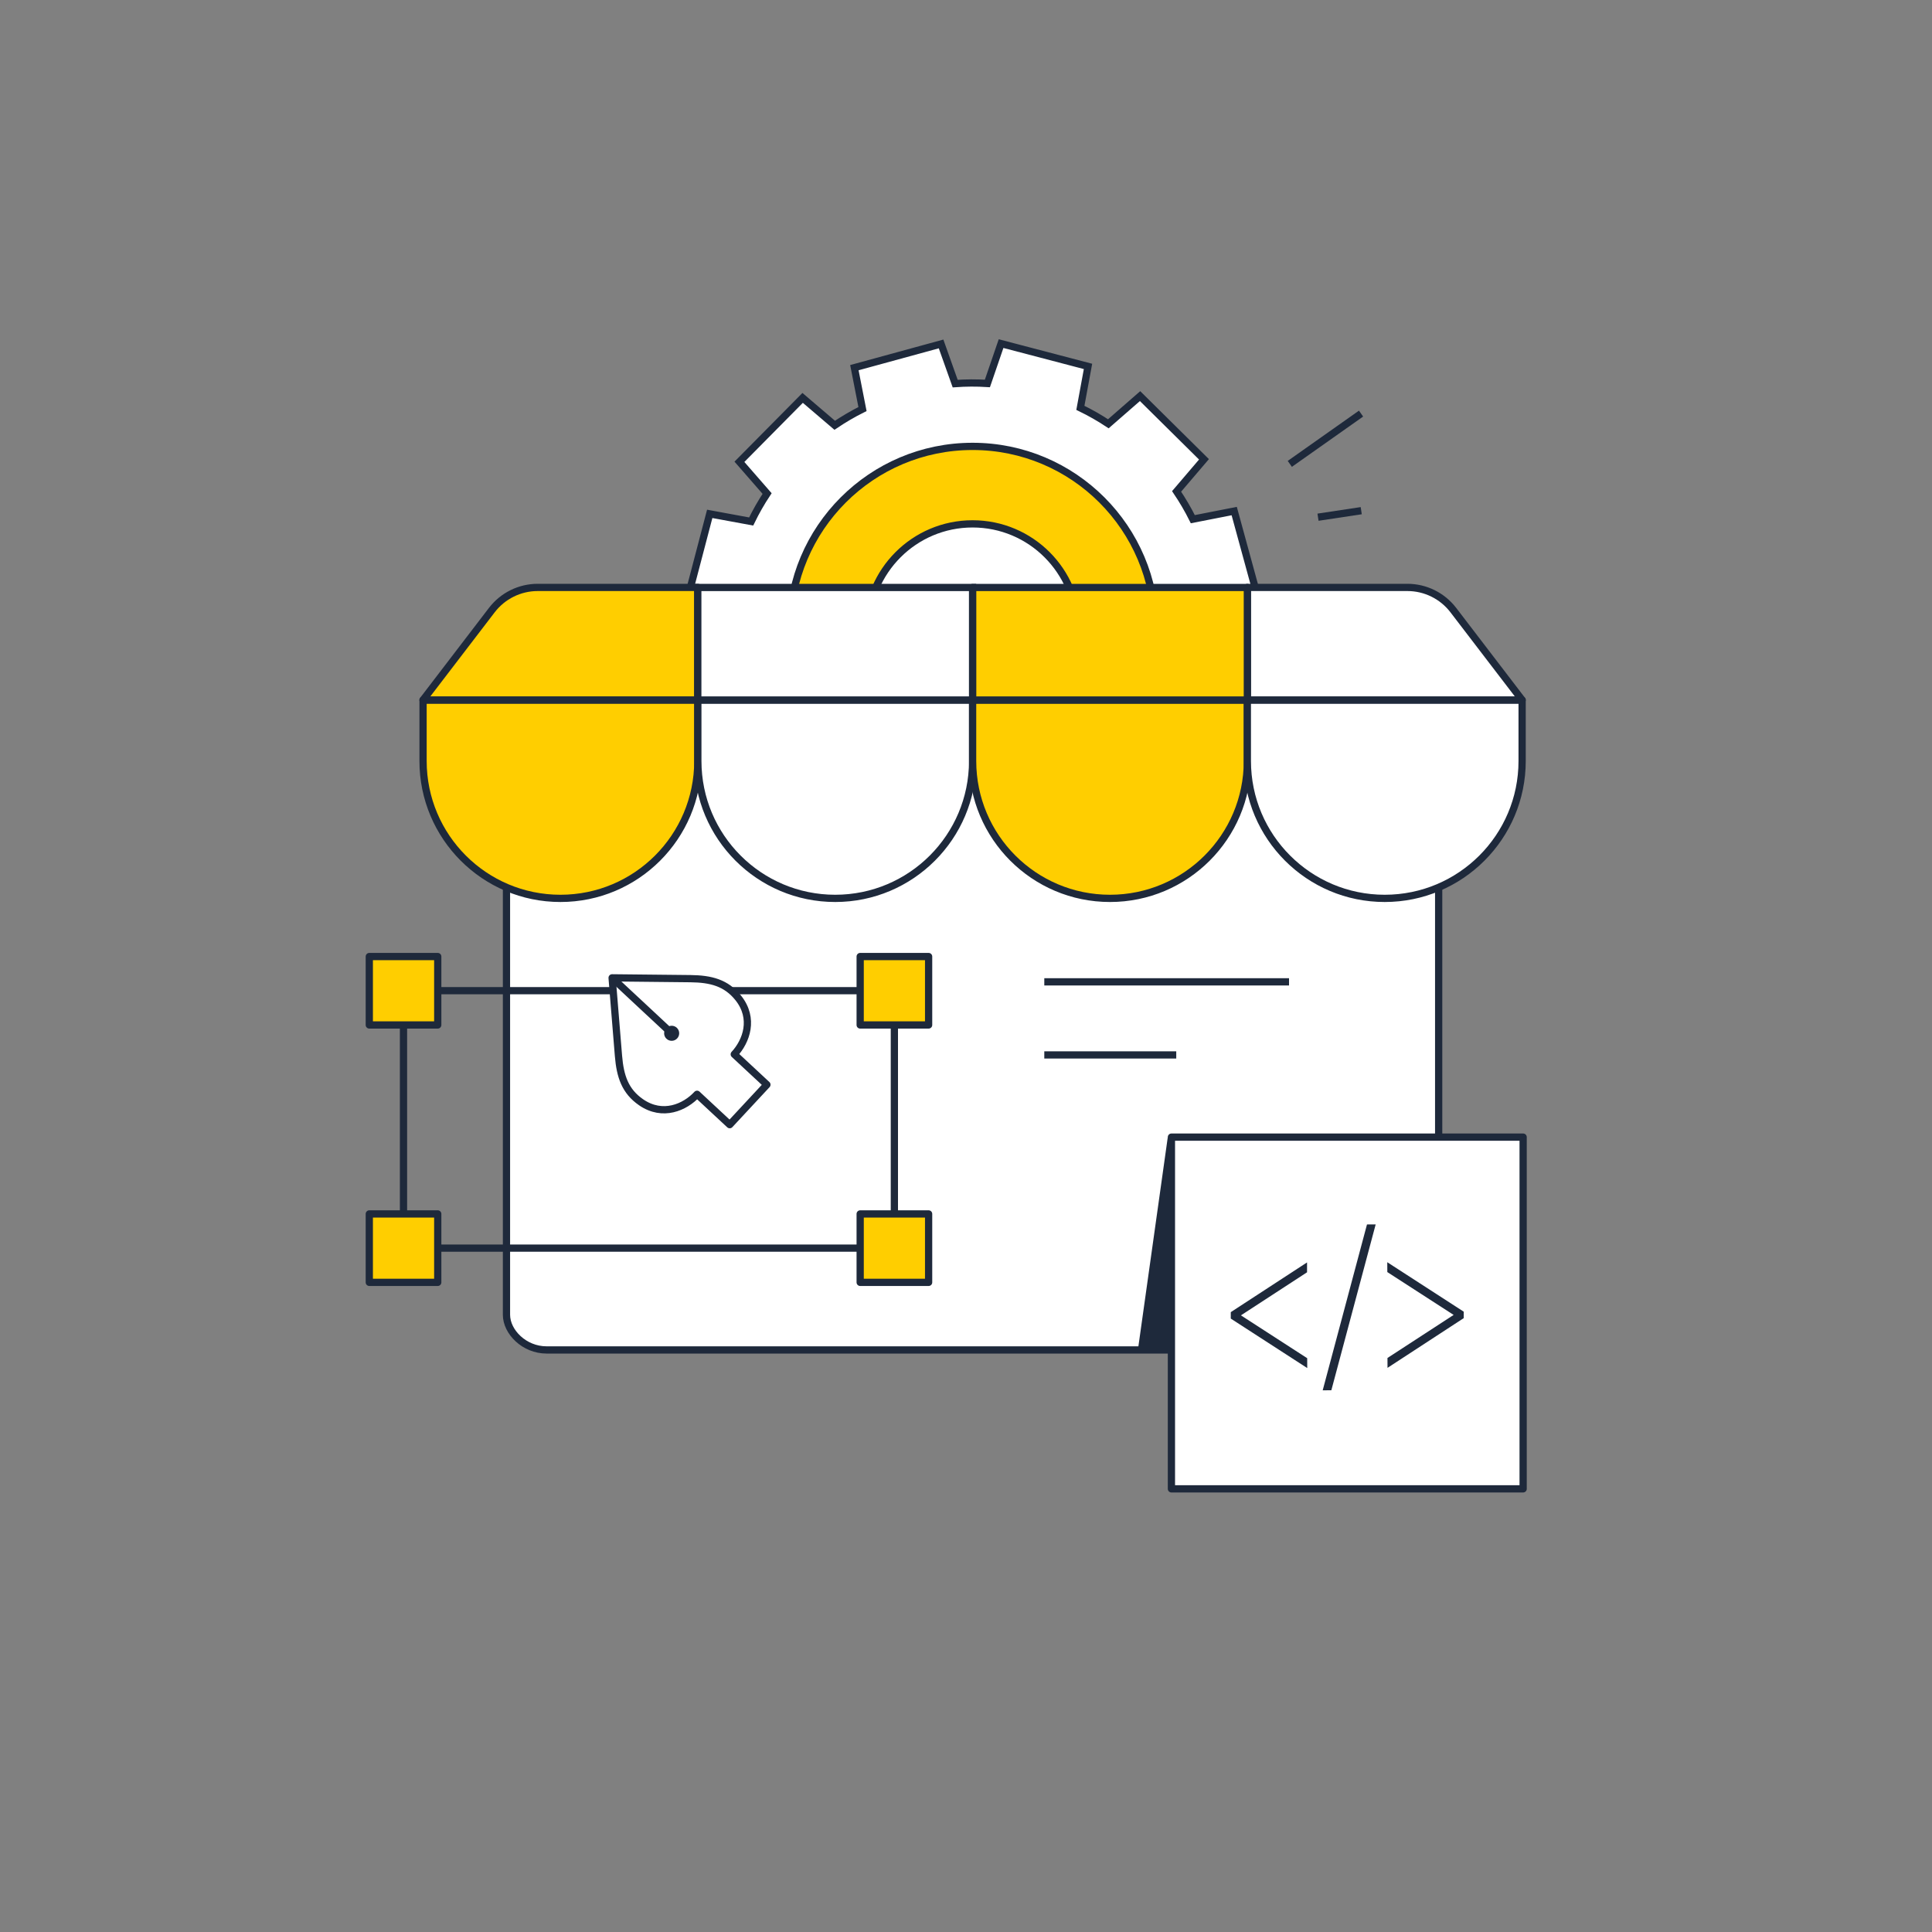 <?xml version="1.0" encoding="utf-8"?>
<!-- Generator: Adobe Illustrator 28.3.0, SVG Export Plug-In . SVG Version: 6.00 Build 0)  -->
<svg version="1.1" id="Layer_1" xmlns="http://www.w3.org/2000/svg" xmlns:xlink="http://www.w3.org/1999/xlink" x="0px" y="0px"
	 viewBox="0 0 400 400" style="enable-background:new 0 0 400 400;" xml:space="preserve">
<rect x="0" y="0" width="400" height="400" fill="#808080" stroke="none"/>
<style type="text/css">
	.st0{fill:#FFCE00;stroke:#1E293B;stroke-width:1.5;stroke-linejoin:round;stroke-miterlimit:10;}
	.st1{fill:none;stroke:#1E293B;stroke-width:1.5;stroke-linejoin:round;stroke-miterlimit:10;}
	.st2{fill:none;stroke:#1E293B;stroke-width:1.5;stroke-linejoin:round;}
	.st3{fill:none;stroke:#1E293B;stroke-width:1.5;stroke-linejoin:round;stroke-dasharray:6.102,6.102;}
	.st4{fill:none;stroke:#1E293B;stroke-width:1.5;stroke-linejoin:round;stroke-miterlimit:10;stroke-dasharray:6;}
	.st5{fill:#FFFFFF;stroke:#1E293B;stroke-width:1.5;stroke-linejoin:round;stroke-miterlimit:10;}
	.st6{fill:#FBC200;stroke:#1E293B;stroke-width:1.5;stroke-linejoin:round;stroke-miterlimit:10;}
	.st7{fill:#FBC200;}
	.st8{fill:#FFFFFF;}
	.st9{fill:none;stroke:#1E293B;stroke-width:1.5;stroke-linejoin:round;stroke-dasharray:11.918,11.918;}
	.st10{fill:none;stroke:#1E293B;stroke-linejoin:round;stroke-miterlimit:10;}
	.st11{fill:#FFFFFF;stroke:#1E293B;stroke-linejoin:round;stroke-miterlimit:10;}
	.st12{fill:#FBC200;stroke:#1E293B;stroke-linejoin:round;stroke-miterlimit:10;}
	.st13{fill:#252058;stroke:#1E293B;stroke-linejoin:round;stroke-miterlimit:10;}
	.st14{fill:#252058;stroke:#1E293B;stroke-width:0.1;stroke-linejoin:round;stroke-miterlimit:10;}
	.st15{fill:#252058;stroke:#1E293B;stroke-width:0.25;stroke-linejoin:round;stroke-miterlimit:10;}
	.st16{fill:#252058;}
	.st17{fill:#FFFFFF;stroke:#1E293B;stroke-linecap:round;stroke-linejoin:round;stroke-miterlimit:10;}
	.st18{fill:#FBC200;stroke:#1E293B;stroke-linecap:round;stroke-linejoin:round;stroke-miterlimit:10;}
	.st19{fill:#252058;stroke:#1E293B;stroke-linecap:round;stroke-linejoin:round;stroke-miterlimit:10;}
	.st20{enable-background:new    ;}
	.st21{clip-path:url(#SVGID_00000051346083326756461860000004995726871941021374_);}
	.st22{fill:#1E293B;}
	.st23{clip-path:url(#SVGID_00000175283360336939167440000016270442027541677190_);}
	.st24{fill:#FFFFFF;stroke:#1E293B;stroke-width:0.971;stroke-linecap:round;stroke-linejoin:round;stroke-miterlimit:10;}
	.st25{fill:#FFFFFF;stroke:#1E293B;stroke-width:0.881;stroke-linejoin:round;stroke-miterlimit:10;}
	.st26{fill:#FBC200;stroke:#1E293B;stroke-width:1.056;stroke-linecap:round;stroke-linejoin:round;stroke-miterlimit:10;}
	.st27{fill:#1DD80E;}
	.st28{fill:#FBC200;stroke:#1E293B;stroke-width:0.884;stroke-linecap:round;stroke-linejoin:round;stroke-miterlimit:10;}
	.st29{fill:#FBC200;stroke:#1E293B;stroke-width:0.515;stroke-linecap:round;stroke-linejoin:round;stroke-miterlimit:10;}
	.st30{fill:none;stroke:#1E293B;stroke-width:5;stroke-linecap:round;stroke-linejoin:round;stroke-miterlimit:10;}
	.st31{fill:#FBC200;stroke:#1E293B;stroke-width:0.575;stroke-linecap:round;stroke-linejoin:round;stroke-miterlimit:10;}
	.st32{fill:none;stroke:#1E293B;stroke-width:0.575;stroke-linecap:round;stroke-linejoin:round;stroke-miterlimit:10;}
	.st33{fill:none;}
	.st34{fill:none;stroke:#1E293B;stroke-width:0.971;stroke-linecap:round;stroke-linejoin:round;stroke-miterlimit:10;}
	.st35{fill:#FFFFFF;stroke:#1E293B;stroke-width:0.971;stroke-linejoin:round;stroke-miterlimit:10;}
	.st36{fill:none;stroke:#1E293B;stroke-linecap:round;stroke-linejoin:round;stroke-miterlimit:10;}
	.st37{fill:#242157;}
	.st38{fill:#252058;stroke:#1E293B;stroke-width:1.5;stroke-linejoin:round;stroke-miterlimit:10;}
	.st39{fill:none;stroke:#1E293B;stroke-width:22;stroke-miterlimit:10;}
	.st40{fill:none;stroke:#1E293B;stroke-width:22;stroke-linecap:square;stroke-linejoin:bevel;stroke-miterlimit:10;}
	.st41{fill:none;stroke:#000000;stroke-width:2;stroke-linecap:round;stroke-linejoin:round;stroke-miterlimit:10;}
	.st42{fill:#FFCF00;stroke:#000000;stroke-width:2;stroke-linecap:round;stroke-linejoin:round;stroke-miterlimit:10;}
	.st43{stroke:#000000;stroke-width:2;stroke-linecap:round;stroke-linejoin:round;stroke-miterlimit:10;}
	.st44{fill:#FFFFFF;stroke:#FFFFFF;stroke-width:2;stroke-linejoin:round;stroke-miterlimit:10;}
	.st45{fill:none;stroke:#000000;stroke-width:2;stroke-linejoin:round;stroke-miterlimit:10;}
	.st46{fill:none;stroke:#FFFFFF;stroke-width:2.3;stroke-linejoin:round;stroke-miterlimit:10;}
	.st47{fill:#FFCF00;}
	.st48{fill:#FFE578;stroke:#FFE578;stroke-width:2;stroke-linejoin:round;stroke-miterlimit:10;}
	.st49{fill:#FFFFFF;stroke:#FFFFFF;stroke-width:2.5;stroke-linejoin:round;stroke-miterlimit:10;}
	.st50{fill:#FFE578;stroke:#FFE578;stroke-width:1.5;stroke-linejoin:round;stroke-miterlimit:10;}
	.st51{fill:#FFCF00;stroke:#FFCF00;stroke-width:2;stroke-linecap:round;stroke-linejoin:round;stroke-miterlimit:10;}
	.st52{stroke:#000000;stroke-width:1.5;stroke-linejoin:round;stroke-miterlimit:10;}
	.st53{fill:#FFFFFF;stroke:#000000;stroke-width:1.5;stroke-linecap:round;stroke-linejoin:round;stroke-miterlimit:10;}
	.st54{fill:#FBC200;stroke:#000000;stroke-width:1.5;stroke-linecap:round;stroke-linejoin:round;stroke-miterlimit:10;}
	.st55{fill:#FFE8AD;stroke:#000000;stroke-width:1.5;stroke-linejoin:round;stroke-miterlimit:10;}
	.st56{fill:none;stroke:#000000;stroke-width:1.5;stroke-linejoin:round;stroke-miterlimit:10;}
	.st57{fill:none;stroke:#1E293B;stroke-width:20;stroke-linejoin:round;stroke-miterlimit:10;}
	.st58{fill:#81C038;}
	.st59{fill:#3C8F34;}
	.st60{fill:#F26724;}
	.st61{fill:#FFFFFF;stroke:#F26724;stroke-width:1.5;stroke-linejoin:round;stroke-miterlimit:10;}
	.st62{fill:none;stroke:#1E293B;stroke-width:1.5;stroke-linejoin:round;stroke-dasharray:5.971,5.971;}
	.st63{fill:none;stroke:#1E293B;stroke-width:1.5;stroke-linejoin:round;stroke-dasharray:7.977,7.977;}
	.st64{fill:none;stroke:#1E293B;stroke-width:1.5;stroke-linejoin:round;stroke-dasharray:7.644,7.644;}
	.st65{fill:none;stroke:#1E293B;stroke-width:1.5;stroke-linejoin:round;stroke-miterlimit:10;stroke-dasharray:8;}
	.st66{fill:none;stroke:#1E293B;stroke-width:1.5;stroke-miterlimit:10;}
	.st67{fill:none;stroke:#1E293B;stroke-width:1.5;stroke-linejoin:round;stroke-dasharray:7.613,7.613;}
	.st68{fill:#252058;stroke:#FFFFFF;stroke-width:0.25;stroke-miterlimit:10;}
	.st69{fill:#FFCE00;stroke:#1E293B;stroke-linecap:round;stroke-linejoin:round;stroke-miterlimit:10;}
	.st70{fill:#FFCE00;}
	.st71{fill:#252058;stroke:#1E293B;stroke-width:0.35;stroke-miterlimit:10;}
	.st72{fill:none;stroke:#1E293B;stroke-width:1.5;stroke-linejoin:round;stroke-dasharray:4.921,4.921;}
	.st73{fill:#F15C22;}
	.st74{fill:#F7854E;}
	.st75{fill:#FFFFFF;stroke:#1E293B;stroke-width:1.5;stroke-miterlimit:10;}
	.st76{fill:none;stroke:#1E293B;stroke-width:1.5;stroke-linejoin:round;stroke-dasharray:5.628,5.628;}
	.st77{fill:#252058;stroke:#1E293B;stroke-width:1.5;stroke-miterlimit:10;}
	.st78{fill:none;stroke:#1E293B;stroke-width:1.5;stroke-linejoin:round;stroke-dasharray:6.139,6.139;}
	.st79{fill:none;stroke:#1E293B;stroke-width:1.5;stroke-linejoin:round;stroke-dasharray:6.395,6.395;}
	.st80{fill:none;stroke:#1E293B;stroke-width:1.5;stroke-linejoin:round;stroke-dasharray:6.159,6.159;}
	.st81{fill:#FFBC00;}
	.st82{fill:#260D4C;}
	.st83{fill:none;stroke:#160BFF;stroke-miterlimit:10;}
	.st84{fill:#FBC200;stroke:#1E293B;stroke-width:1.5;stroke-miterlimit:10;}
	.st85{fill:none;stroke:#1E293B;stroke-width:1.5;stroke-linejoin:round;stroke-dasharray:5.926,5.926;}
	.st86{fill:none;stroke:#1E293B;stroke-width:1.5;stroke-linejoin:round;stroke-dasharray:5.93,5.93;}
	.st87{fill:none;stroke:#1E293B;stroke-width:1.5;stroke-linejoin:round;stroke-dasharray:5.946,5.946;}
	.st88{fill:none;stroke:#1E293B;stroke-width:1.5;stroke-linejoin:round;stroke-dasharray:5.987,5.987;}
	.st89{fill:none;stroke:#1E293B;stroke-width:1.5;stroke-linejoin:round;stroke-dasharray:6.043,6.043;}
	.st90{fill:none;stroke:#1E293B;stroke-width:1.5;stroke-linejoin:round;stroke-dasharray:5.936,5.936;}
	.st91{fill:#FF2D20;}
	.st92{fill:none;stroke:#1E293B;stroke-width:1.5;stroke-linejoin:round;stroke-dasharray:5.887,5.887;}
	.st93{fill:none;stroke:#1E293B;stroke-width:1.5;stroke-linejoin:round;stroke-dasharray:5.895,5.895;}
	.st94{fill:none;stroke:#1E293B;stroke-width:1.5;stroke-linejoin:round;stroke-dasharray:5.893,5.893;}
	.st95{fill:none;stroke:#1E293B;stroke-width:1.5;stroke-linejoin:round;stroke-dasharray:6.032,6.032;}
	.st96{fill:none;stroke:#1E293B;stroke-width:1.5;stroke-linejoin:round;stroke-dasharray:6.03,6.03;}
	.st97{fill:#FFFFFF;stroke:#F15C22;stroke-width:1.5;stroke-linejoin:round;stroke-miterlimit:10;}
	.st98{fill:#1797EE;}
	.st99{fill:#6CBFF8;}
	.st100{fill:none;stroke:#1E293B;stroke-width:1.5;stroke-linejoin:round;stroke-dasharray:7.653,7.653;}
	.st101{fill:none;stroke:#1E293B;stroke-width:1.5;stroke-linejoin:round;stroke-dasharray:5.963,5.963;}
	.st102{fill:none;stroke:#1E293B;stroke-width:1.5;stroke-linejoin:round;stroke-dasharray:5.808,5.808;}
	.st103{fill:none;stroke:#1E293B;stroke-width:1.5;stroke-linejoin:round;stroke-dasharray:6.211,6.211;}
	.st104{fill:none;stroke:#1E293B;stroke-width:1.5;stroke-linejoin:round;stroke-dasharray:5.976,5.976;}
	.st105{fill:none;stroke:#1E293B;stroke-width:1.5;stroke-linejoin:round;stroke-dasharray:8.807,8.807;}
	.st106{fill:#252058;stroke:#1E293B;stroke-width:0.75;stroke-miterlimit:10;}
	.st107{fill:none;stroke:#1E293B;stroke-width:1.5;stroke-linejoin:round;stroke-dasharray:5.913,5.913;}
	.st108{fill:#3D3D3D;}
	.st109{fill:#0078D7;}
	.st110{fill:#231F20;}
	
		.st111{clip-path:url(#SVGID_00000115509298493195879200000003538126732850954394_);fill:#FFCE00;stroke:#1E293B;stroke-width:1.5;stroke-linejoin:round;stroke-miterlimit:10;}
	.st112{clip-path:url(#SVGID_00000113348415521772064080000004906255289965428108_);}
	.st113{clip-path:url(#SVGID_00000111168008547475871600000008017972430723859881_);}
	.st114{clip-path:url(#SVGID_00000037693909425247878570000014786572025555233696_);}
	.st115{clip-path:url(#SVGID_00000036227683936741612070000012692354123943232388_);}
	.st116{fill:none;stroke:#1E293B;stroke-width:60;stroke-miterlimit:10;}
	.st117{fill:none;stroke:#1E293B;stroke-width:1.5;stroke-linejoin:round;stroke-dasharray:5.992,5.992;}
	.st118{fill:none;stroke:#1E293B;stroke-width:1.5;stroke-linejoin:round;stroke-dasharray:6.046,6.046;}
	.st119{fill:none;stroke:#1E293B;stroke-width:1.5;stroke-linejoin:round;stroke-dasharray:5.985,5.985;}
	.st120{fill:none;stroke:#1E293B;stroke-width:1.5;stroke-linejoin:round;stroke-dasharray:5.903,5.903;}
	.st121{fill:#00FF18;}
	.st122{fill:none;stroke:#1E293B;stroke-width:1.5;stroke-linejoin:round;stroke-dasharray:5.728,5.728;}
	.st123{fill:#252058;stroke:#1E293B;stroke-width:0.5;stroke-miterlimit:10;}
	.st124{fill:none;stroke:#1E293B;stroke-width:1.5;stroke-linejoin:round;stroke-dasharray:5.648,5.648;}
	.st125{fill:none;stroke:#1E293B;stroke-width:1.5;stroke-linejoin:round;stroke-dasharray:5.303,5.303;}
	.st126{fill:none;stroke:#1E293B;stroke-width:1.5;stroke-linejoin:round;stroke-dasharray:5.862,5.862;}
	.st127{fill:none;stroke:#1E293B;stroke-width:1.5;stroke-linejoin:round;stroke-dasharray:6.193,6.193;}
	.st128{fill:none;stroke:#1E293B;stroke-width:1.5;stroke-linejoin:round;stroke-dasharray:6.875,6.875;}
	.st129{fill:none;stroke:#1E293B;stroke-width:1.5;stroke-linejoin:round;stroke-dasharray:7.236,7.236;}
	.st130{fill:none;stroke:#1E293B;stroke-width:1.5;stroke-linejoin:round;stroke-dasharray:7.961,7.961;}
	.st131{fill:#252058;stroke:#242157;stroke-width:0.1;stroke-miterlimit:10;}
	.st132{fill:none;stroke:#1E293B;stroke-width:1.5;stroke-linejoin:round;stroke-dasharray:6.189,6.189;}
	.st133{fill:none;stroke:#1E293B;stroke-width:1.5;stroke-linejoin:round;stroke-dasharray:6.244,6.244;}
	.st134{fill:none;stroke:#1E293B;stroke-width:1.5;stroke-linejoin:round;stroke-dasharray:6.139,6.139;}
	.st135{fill:none;stroke:#1E293B;stroke-width:1.5;stroke-linejoin:round;stroke-dasharray:3.279,3.279;}
	.st136{fill:none;stroke:#1E293B;stroke-width:1.5;stroke-linejoin:round;stroke-dasharray:6.034,6.034;}
	.st137{fill:none;stroke:#1E293B;stroke-width:1.5;stroke-linejoin:round;stroke-dasharray:6.241,6.241;}
	.st138{clip-path:url(#SVGID_00000006694938304731738600000006005728010963784070_);}
	.st139{clip-path:url(#SVGID_00000081639352631242304750000004534891556264140476_);}
	.st140{clip-path:url(#SVGID_00000030451288624363952910000012928047356203270797_);}
	.st141{fill:none;stroke:#1E293B;stroke-width:1.5;stroke-linejoin:round;stroke-dasharray:6.48,3.888;}
	.st142{fill:none;stroke:#1E293B;stroke-width:1.5;stroke-linejoin:round;stroke-dasharray:5.58,4.464;}
	.st143{clip-path:url(#SVGID_00000023266138257765408140000005983871931077097629_);}
	.st144{fill:none;stroke:#1E293B;stroke-width:1.5;stroke-linejoin:round;stroke-dasharray:7.749,7.749;}
	.st145{fill:none;stroke:#1E293B;stroke-width:1.5;stroke-linejoin:round;stroke-dasharray:7.097,7.097;}
	.st146{clip-path:url(#SVGID_00000018200433589005878370000001303259132527015578_);}
	.st147{fill:none;stroke:#1E293B;stroke-width:1.5;stroke-linejoin:round;stroke-dasharray:5.117,4.094;}
	.st148{fill:none;stroke:#1E293B;stroke-width:1.5;stroke-linejoin:round;stroke-dasharray:3.996,3.197;}
	.st149{fill:none;stroke:#1E293B;stroke-width:1.5;stroke-linejoin:round;stroke-dasharray:4.818,3.855;}
	.st150{clip-path:url(#SVGID_00000031205585743795776180000007329059363959200142_);}
	.st151{fill:none;stroke:#1E293B;stroke-width:1.5;stroke-linejoin:round;stroke-dasharray:4.87,3.896;}
	.st152{fill:none;stroke:#1E293B;stroke-width:1.5;stroke-linejoin:round;stroke-dasharray:4.962,3.97;}
	.st153{fill:none;stroke:#1E293B;stroke-width:1.5;stroke-linejoin:round;stroke-dasharray:4.918,3.934;}
	.st154{clip-path:url(#SVGID_00000072276409547797988600000002765440401004310171_);}
	.st155{clip-path:url(#SVGID_00000156582512383641473960000012963823363934269332_);}
	.st156{clip-path:url(#SVGID_00000047038438762849535510000002955632461475814051_);}
	.st157{fill:none;stroke:#1E293B;stroke-width:1.5;stroke-linejoin:round;stroke-miterlimit:10;stroke-dasharray:5,4;}
	.st158{fill:none;stroke:#1E293B;stroke-width:1.5;stroke-linejoin:round;stroke-dasharray:5.036,4.029;}
	.st159{fill:none;stroke:#1E293B;stroke-width:1.5;stroke-linejoin:round;stroke-dasharray:4.858,3.886;}
</style>
<g>
	<path class="st75" d="M142.22,124.39l4.72-18l8.58,1.58c0.98-2.02,2.08-3.95,3.3-5.79l-5.73-6.57l13.09-13.23l6.64,5.67
		c1.84-1.24,3.76-2.37,5.75-3.36l-1.68-8.57l17.95-4.91l2.92,8.21c2.2-0.16,4.43-0.17,6.67-0.03l2.83-8.25l18,4.72l-1.58,8.58
		c2.02,0.98,3.95,2.08,5.79,3.3l6.57-5.73l13.23,13.09l-5.67,6.64c1.24,1.84,2.37,3.76,3.36,5.75l8.57-1.68l4.91,17.95l-8.21,2.92
		c0.16,2.2,0.17,4.43,0.03,6.67l8.25,2.83l-4.72,18l-8.58-1.58c-0.98,2.02-2.08,3.95-3.3,5.79l5.73,6.57l-13.09,13.23l-6.64-5.67
		c-1.84,1.24-3.76,2.37-5.75,3.36l1.68,8.57l-17.95,4.91l-2.92-8.21c-2.2,0.16-4.43,0.17-6.67,0.03l-2.83,8.25l-18-4.72l1.58-8.58
		c-2.02-0.98-3.95-2.08-5.79-3.3l-6.57,5.73l-13.23-13.09l5.67-6.64c-1.24-1.84-2.37-3.76-3.36-5.75l-8.57,1.68l-4.91-17.95
		l8.21-2.92c-0.16-2.2-0.17-4.43-0.03-6.67L142.22,124.39z"/>
	<circle class="st0" cx="201.36" cy="130.28" r="37.86"/>
	<circle class="st5" cx="201.36" cy="130.28" r="21.82"/>
</g>
<path class="st75" d="M297.31,132.32c-1.29-4.1-4.73-6.69-8.79-6.69h-0.59H114.79h-0.59c-4.06,0-7.5,2.59-8.79,6.69
	c-0.35,1.02-0.55,2.1-0.55,3.24v0.41v17.66V272.2c0,3.58,3.71,7.29,8.29,7.29h176.42c4.58,0,8.29-3.71,8.29-7.29V153.63v-17.66
	v-0.41C297.86,134.42,297.66,133.34,297.31,132.32z"/>
<g>
	<rect x="242.53" y="235.43" class="st5" width="72.82" height="72.82"/>
	<g>
		<polygon class="st22" points="256.92,272.33 270.57,263.44 270.61,263.41 270.61,261.37 254.86,271.64 254.82,271.67 254.82,273 
			270.51,283.15 270.65,283.24 270.64,281.2 		"/>
		<polygon class="st22" points="273.88,287.74 273.85,287.85 275.64,287.84 284.79,253.61 284.82,253.5 283.02,253.51 		"/>
		<polygon class="st22" points="303.05,271.57 287.22,261.33 287.23,263.37 300.96,272.24 287.3,281.13 287.26,281.16 287.27,283.2 
			303.01,272.93 303.05,272.9 		"/>
	</g>
</g>
<g>
	<line class="st1" x1="267.04" y1="96.04" x2="281.79" y2="85.63"/>
	<line class="st1" x1="272.88" y1="107.08" x2="281.83" y2="105.73"/>
</g>
<g>
	<path class="st0" d="M116.03,186L116.03,186c-15.71,0-28.44-12.74-28.44-28.44v-12.62h56.89v12.62
		C144.47,173.26,131.74,186,116.03,186z"/>
	<path class="st75" d="M172.92,186L172.92,186c-15.71,0-28.44-12.74-28.44-28.44v-12.62h56.89v12.62
		C201.36,173.26,188.63,186,172.92,186z"/>
	<path class="st0" d="M229.81,186L229.81,186c-15.71,0-28.44-12.74-28.44-28.44v-12.62h56.89v12.62
		C258.25,173.26,245.51,186,229.81,186z"/>
	<path class="st5" d="M286.69,186L286.69,186c-15.71,0-28.44-12.74-28.44-28.44v-12.62h56.89v12.62
		C315.14,173.26,302.4,186,286.69,186z"/>
	<path class="st0" d="M87.58,144.93l14.25-18.62c2.26-2.95,5.77-4.69,9.49-4.69h33.15v23.3H87.58z"/>
	<path class="st5" d="M315.14,144.93l-14.25-18.62c-2.26-2.95-5.77-4.69-9.49-4.69h-33.15v23.3H315.14z"/>
	<rect x="201.36" y="121.63" class="st0" width="56.89" height="23.3"/>
	<rect x="144.47" y="121.63" class="st75" width="56.89" height="23.3"/>
</g>
<g>
	<line class="st1" x1="216.21" y1="203.28" x2="266.88" y2="203.28"/>
	<line class="st1" x1="216.21" y1="218.41" x2="243.53" y2="218.41"/>
</g>
<polygon class="st22" points="241.79,235.34 235.59,279.48 242.53,279.48 242.71,238.71 "/>
<g>
	<rect x="83.54" y="205.11" class="st1" width="101.63" height="53.3"/>
	<g>
		<path class="st5" d="M128.05,218.63c-0.71-8.57-1.32-16.18-1.32-16.18s7.63,0.07,16.23,0.17c4.21,0.05,7.37,0.84,9.89,3.99
			c3.39,4.25,1.68,8.97-0.83,11.67l6.76,6.29l-3.85,4.14l-3.85,4.14l-6.76-6.29c-2.51,2.7-7.1,4.74-11.58,1.66
			C129.41,225.93,128.4,222.83,128.05,218.63z"/>
		<line class="st1" x1="126.73" y1="202.45" x2="139.37" y2="214.23"/>
		<circle class="st22" cx="139.06" cy="213.93" r="1.56"/>
	</g>
	<rect x="76.46" y="198.04" class="st0" width="14.17" height="14.17"/>
	<rect x="76.46" y="251.33" class="st0" width="14.17" height="14.17"/>
	<rect x="178.09" y="198.04" class="st0" width="14.17" height="14.17"/>
	<rect x="178.09" y="251.33" class="st0" width="14.17" height="14.17"/>
</g>
</svg>
